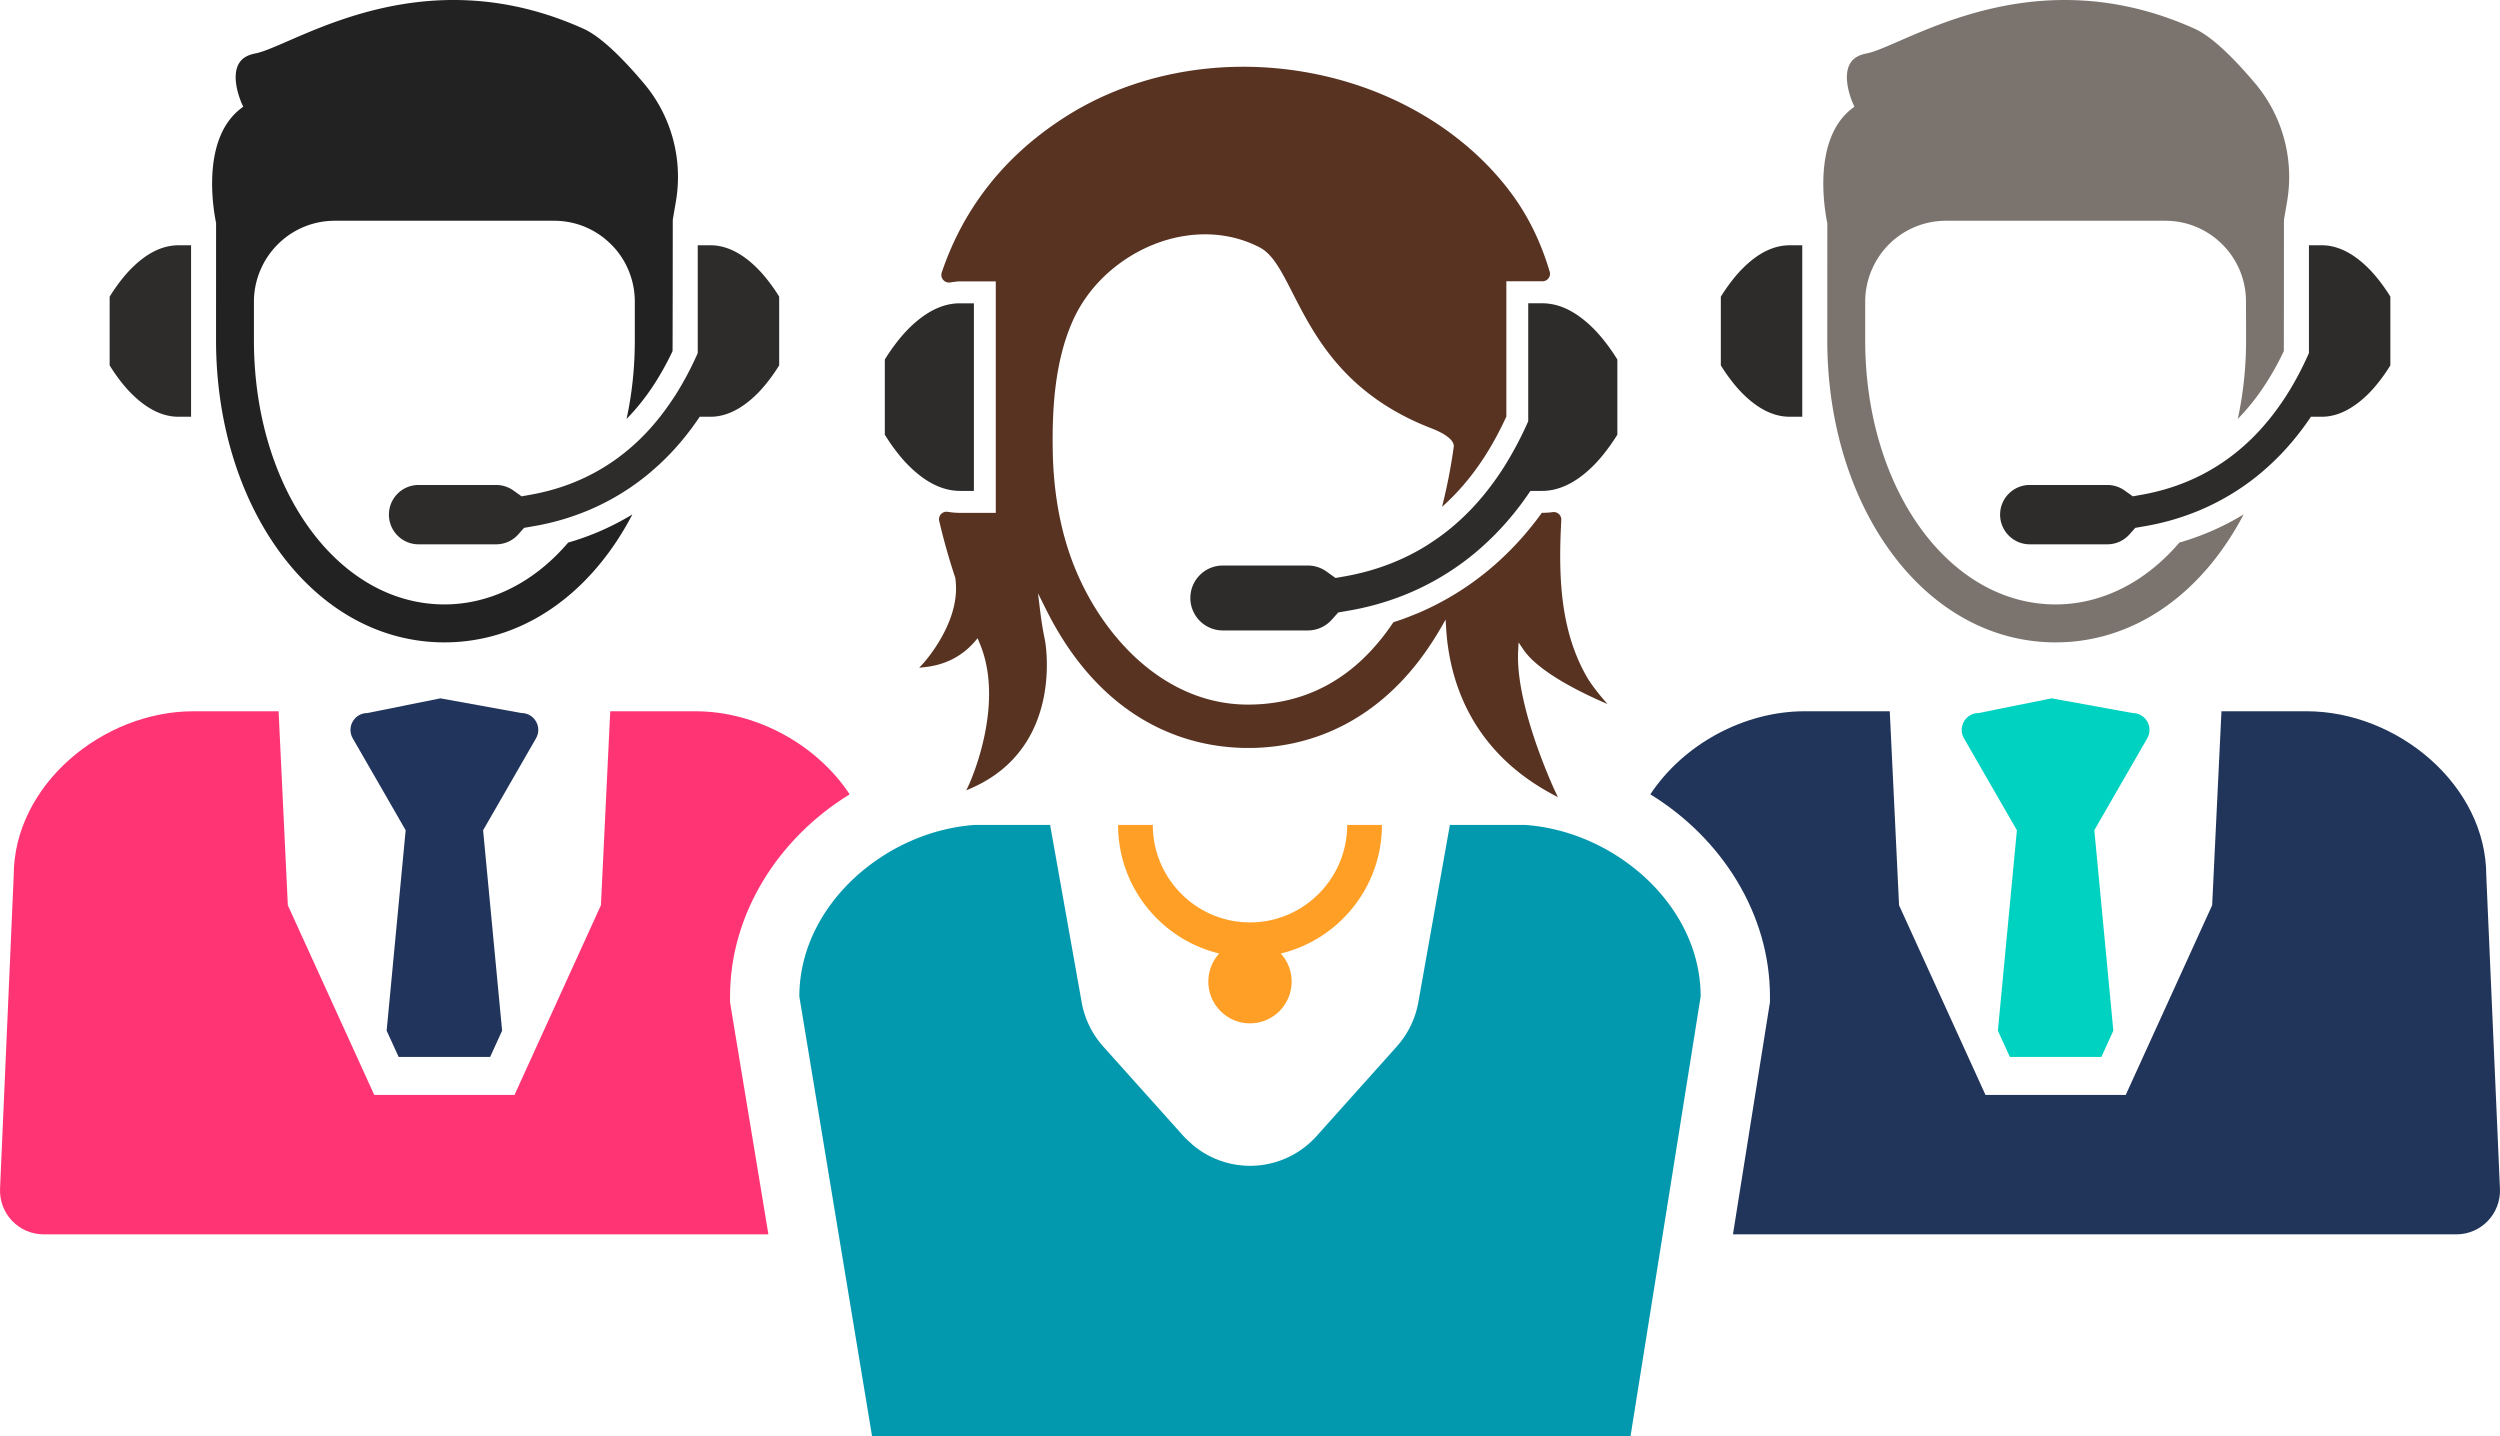 <?xml version="1.0" encoding="UTF-8" standalone="no"?><svg xmlns="http://www.w3.org/2000/svg" width="411.569" height="236.418" viewBox="0 0 411.569 236.418" version="1.2"><defs><clipPath id="a"><path d="M272 116h140.5v88H272zm0 0"/></clipPath><clipPath id="b"><path d="M132 135h149v101.25H132zm0 0"/></clipPath></defs><path d="M296.702 40.379v28.23h-2.113c-2.55-.007-5.101-1.25-7.594-3.707-2.082-2.035-3.699-4.754-3.699-4.754V48.844s1.617-2.715 3.707-4.766c2.113-2.094 4.29-3.312 6.465-3.613.375-.059.75-.086 1.121-.086h2.113M393.519 48.832v11.316s-1.61 2.711-3.7 4.762c-2.492 2.438-5.035 3.692-7.574 3.7h-1.8c-2.028 3.015-4.32 5.718-6.872 8.046-.472.426-.949.848-1.437 1.262a39.838 39.838 0 01-9.965 6.066c-.215.094-.43.18-.652.266a40.98 40.98 0 01-8.645 2.414l-1.351.238-.926 1.04a4.876 4.876 0 01-3.649 1.667h-12.804c-2.68 0-4.871-2.191-4.871-4.886 0-2.696 2.191-4.883 4.87-4.883h12.805a4.91 4.91 0 012.836.918l1.336.953 1.625-.293c4.657-.848 8.868-2.496 12.618-4.934.437-.285.875-.578 1.3-.886 3.614-2.59 6.774-5.957 9.47-10.078.128-.196.257-.395.386-.598 1.316-2.078 2.508-4.336 3.594-6.793v-17.75h2.113c.25 0 .496.008.754.035 2.293.223 4.597 1.45 6.84 3.664 2.09 2.05 3.699 4.754 3.699 4.754" fill="#2e2b2b"/><path class="head-right" d="M376.527 33.117c1.164-6.91-.739-14-5.239-19.355-3.203-3.805-6.953-7.649-9.941-9.008C353.628 1.262 346.42 0 339.906 0c-11.727 0-21.188 4.121-27.274 6.773-2.394 1.04-4.125 1.793-5.383 2.036-1.363.265-2.27.847-2.758 1.808-1.242 2.414.524 6.336.54 6.38l.257.558-.48.379c-6.418 5.054-4.461 16.496-3.996 18.738l.015.074-.008 19.274c0 13.21 3.707 25.57 10.434 34.808 7.027 9.629 16.668 14.926 27.152 14.926 10.489 0 20.137-5.297 27.157-14.926a48.936 48.936 0 003.8-6.14 43.476 43.476 0 01-10.582 4.637c-5.597 6.566-12.824 10.179-20.375 10.179-17.582 0-31.343-19.098-31.343-43.484v-6.352c0-3.676 1.539-7.219 4.218-9.734l.024-.028a13.252 13.252 0 019.05-3.562h36.125c3.38 0 6.598 1.27 9.063 3.59a13.227 13.227 0 013.117 4.41 13.312 13.312 0 011.094 5.304l.012 6.372c0 4.453-.465 8.796-1.364 12.945 1.754-1.785 3.375-3.848 4.82-6.14a46.064 46.064 0 002.758-5.028c.016-.578.024-21.617.024-21.617.058-.317.265-1.508.523-3.063" fill="#7b746e"/><path class="right-tie" d="M347.722 131.574l-2.938 5.11 3.133 32.996-1.969 4.316h-15.074l-1.968-4.316 3.132-32.996-2.945-5.11-5.77-10.027c-1.07-1.852.266-4.16 2.399-4.16l12.027-2.422 13.344 2.422c2.133 0 3.469 2.308 2.406 4.16l-5.777 10.027" fill="#00d2c1"/><g clip-path="url(#a)" transform="translate(-.466 .168)"><path d="M412.027 195.52c.18 4.093-3.082 7.52-7.172 7.52H285.758l6.094-38.243v-.91c0-13.594-7.926-26.067-19.696-33.285 5.399-8.176 15.348-13.676 25.406-13.676h14.012l1.531 31.941 14.227 31.219h23.09l14.226-31.227 1.532-31.933h14.011c14.914 0 29.586 12.12 29.586 27.066l2.25 51.528" fill="#21355b"/></g><path class="mic-left" d="M31.456 40.379v28.23h-2.113c-2.55-.007-5.102-1.25-7.594-3.707-2.09-2.035-3.699-4.754-3.699-4.754V48.844s1.61-2.715 3.7-4.766c2.12-2.094 4.288-3.312 6.472-3.613a7.116 7.116 0 011.121-.086h2.113M128.273 48.832v11.316s-1.617 2.711-3.707 4.762c-2.485 2.438-5.035 3.692-7.575 3.7h-1.8c-2.02 3.015-4.313 5.718-6.871 8.046-.473.426-.954.848-1.442 1.262a39.7 39.7 0 01-9.953 6.066c-.215.094-.43.18-.652.266a40.986 40.986 0 01-8.653 2.414l-1.343.238-.926 1.04a4.868 4.868 0 01-3.645 1.667H68.898c-2.688 0-4.871-2.191-4.871-4.886a4.88 4.88 0 014.87-4.883h12.81c1 0 2 .324 2.824.918l1.343.953 1.625-.293c4.657-.848 8.867-2.496 12.617-4.934.438-.285.875-.578 1.301-.886 3.614-2.59 6.774-5.957 9.461-10.078.137-.196.266-.395.395-.598a52.68 52.68 0 003.593-6.793v-17.75h2.114c.25 0 .496.008.746.035 2.3.223 4.605 1.45 6.847 3.664 2.09 2.05 3.7 4.754 3.7 4.754" fill="#2e2b2b"/><path class="head-left" d="M111.28 33.117c1.165-6.91-.738-14-5.246-19.355-3.203-3.805-6.945-7.649-9.93-9.008C88.383 1.262 81.176 0 74.66 0 62.933 0 53.472 4.121 47.386 6.773c-2.395 1.04-4.133 1.793-5.383 2.036-1.37.265-2.27.847-2.758 1.808-1.25 2.414.524 6.336.54 6.38l.257.558-.48.379c-6.426 5.054-4.457 16.496-3.996 18.738l.007.074-.007 19.274c0 13.21 3.715 25.57 10.441 34.808 7.02 9.629 16.668 14.926 27.156 14.926 10.485 0 20.125-5.297 27.153-14.926a48.419 48.419 0 003.789-6.14 43.728 43.728 0 01-5.664 2.902 44.027 44.027 0 01-4.907 1.734c-5.597 6.567-12.832 10.18-20.37 10.18-17.587 0-31.36-19.098-31.36-43.484v-6.352c0-3.676 1.543-7.219 4.23-9.734l.028-.028a13.221 13.221 0 019.047-3.562h36.125c3.379 0 6.597 1.27 9.062 3.59a13.041 13.041 0 013.11 4.41 13.32 13.32 0 011.101 5.304v6.372c0 4.453-.453 8.796-1.36 12.945 1.762-1.785 3.384-3.848 4.829-6.14a46.712 46.712 0 002.746-5.028c.02-.578.035-21.617.035-21.617.05-.317.258-1.508.524-3.063" fill="#222"/><path class="left-tie" d="M82.476 131.574l-2.945 5.11 3.132 32.996-1.968 4.316H65.628l-1.976-4.316 3.132-32.996-2.937-5.11-5.777-10.027c-1.063-1.852.273-4.16 2.406-4.16l12.027-2.422 13.344 2.422c2.133 0 3.46 2.308 2.398 4.16l-5.77 10.027" fill="#21345b"/><path class="left-sweater" d="M120.183 165l6.316 38.207H7.18c-4.09 0-7.352-3.426-7.172-7.52l2.25-51.527c0-14.945 14.672-27.066 29.586-27.066h14.02l1.523 31.941 14.227 31.219h23.09l14.226-31.227 1.531-31.933h14.012c10.05 0 20.008 5.5 25.406 13.676-11.77 7.218-19.695 19.69-19.695 33.285V165" fill="#ff3475"/><path d="M160.331 49.934v30.882h-2.312c-1.738-.007-3.477-.53-5.203-1.578-1.04-.636-2.082-1.468-3.11-2.472-2.277-2.23-4.039-5.204-4.039-5.204V59.188s1.762-2.973 4.047-5.211c1.012-.997 2.04-1.813 3.067-2.446 1.324-.816 2.671-1.324 4.015-1.511.41-.063.82-.086 1.223-.086h2.312M266.261 59.188v12.367s-1.77 2.972-4.055 5.21c-1.43 1.407-2.879 2.458-4.34 3.126-1.312.609-2.628.918-3.941.925h-1.977c-2.207 3.305-4.722 6.25-7.515 8.801-.512.473-1.043.934-1.574 1.383a43.524 43.524 0 01-11.61 6.934 45.24 45.24 0 01-9.465 2.636l-1.472.258-1.02 1.14a5.287 5.287 0 01-3.98 1.821H201.3a5.346 5.346 0 01-5.336-5.34c0-2.953 2.399-5.347 5.336-5.347h14.012c1.097 0 2.191.351 3.09 1.003l1.464 1.047 1.79-.316c4.921-.91 9.39-2.617 13.386-5.14a56.392 56.392 0 001.84-1.239c3.95-2.832 7.406-6.508 10.352-11.012.144-.222.28-.437.425-.66a58.706 58.706 0 003.93-7.437V49.926h2.313a9.378 9.378 0 013.098.555c1.753.636 3.491 1.804 5.214 3.496 2.285 2.25 4.047 5.21 4.047 5.21" fill="#2e2b2b"/><path class="head-middle" d="M264.636 115.898c-1.086-1.226-2.535-2.976-3.383-4.437-4.5-7.8-4.699-16.969-4.219-25.863a1.242 1.242 0 00-1.43-1.286 12.59 12.59 0 01-1.667.11h-.106c-2.113 2.93-4.457 5.57-6.976 7.863-.496.465-1.07.961-1.696 1.485a47.138 47.138 0 01-11.8 7.203c-.258.101-.516.207-.774.308-1.05.43-2.12.817-3.191 1.153-6 8.968-14.031 13.527-23.86 13.562h-.082c-14.597 0-25.324-12.637-29.484-25.18-1.684-5.062-2.574-10.718-2.66-16.796-.086-6.266.223-14.352 3.336-21.29 2.133-4.746 5.992-8.78 10.863-11.363 4.992-2.637 10.512-3.445 15.54-2.25 1.48.352 2.925.89 4.304 1.598 2.183 1.113 3.629 3.957 5.46 7.543 3.622 7.082 8.579 16.781 22.919 22.285.898.344 3.8 1.578 3.594 3.031a89.662 89.662 0 01-1.926 9.864c2.515-2.227 4.808-4.903 6.82-7.977l.035-.05c.121-.18.242-.36.352-.552 1.199-1.886 2.336-4 3.383-6.28v-22.27h5.922c.84.011 1.457-.79 1.215-1.586-1.43-4.782-3.422-8.895-6.06-12.543-6.054-8.344-15.315-14.848-26.081-18.317-16.207-5.21-33.918-3.254-47.375 5.235-10.024 6.32-16.922 14.972-20.57 25.754-.297.882.43 1.777 1.355 1.648.691-.105 1.352-.18 1.625-.18h5.914v38.11h-5.914a13.148 13.148 0 01-1.996-.168 1.236 1.236 0 00-1.402 1.508 106.668 106.668 0 002.652 9.375l.02.109.058.695c.574 6.809-5.352 13.254-5.41 13.317l-.617.668.898-.102c3.375-.36 6.13-1.777 8.227-4.18l.496-.586.422 1.04c4.152 10.18-1.84 23.066-1.903 23.195l-.394.824.832-.371c15.433-6.762 12.164-24.18 12.129-24.352-.137-.625-.489-2.328-.813-5.004l-.332-2.73 1.223 2.465c1.593 3.21 3.382 6.129 5.332 8.652 6.976 9.082 16.367 14.043 27.172 14.344H206.437c10.785-.3 20.183-5.254 27.16-14.336a50.579 50.579 0 003.613-5.441l.778-1.348.093 1.55c.54 8.415 4.008 19.97 17.496 27.204l.903.48-.438-.918c-.265-.574-6.582-14.136-6.113-23.16l.07-1.406.785 1.168c2.602 3.863 10.246 7.45 13.852 8.976" fill="#583322"/><g clip-path="url(#b)" class="sweater-middle" transform="translate(-.466 .168)"><path d="M280.441 163.887l-6.242 39.152-5.433 34.035H144.164l-5.633-34.035-6.472-39.152c0-8.985 5.066-17.004 12.343-22.188 4.82-3.441 10.606-5.64 16.532-6.062h12.41l5.195 29.203a14.842 14.842 0 003.547 7.273l13.113 14.64c.504.567 1.762 1.677 1.762 1.677a14.679 14.679 0 0018.816-.172c.516-.438.993-.903 1.438-1.399l13.2-14.746a14.842 14.842 0 003.546-7.273l5.195-29.203h12.41c5.926.422 11.711 2.62 16.532 6.062 7.277 5.184 12.343 13.203 12.343 22.188" fill="#0299af"/></g><path class="necklace" d="M227.503 135.805h-5.719c0 8.851-7.175 16.047-16 16.047-8.824 0-16-7.196-16-16.047h-5.718c0 10.257 7.113 18.87 16.652 21.168a6.853 6.853 0 00-1.738 5.476c.375 3.125 2.91 5.64 6.035 5.977 4.133.453 7.625-2.781 7.625-6.832a6.832 6.832 0 00-1.79-4.621c9.54-2.297 16.653-10.91 16.653-21.168" fill="#ff9f26"/></svg>
